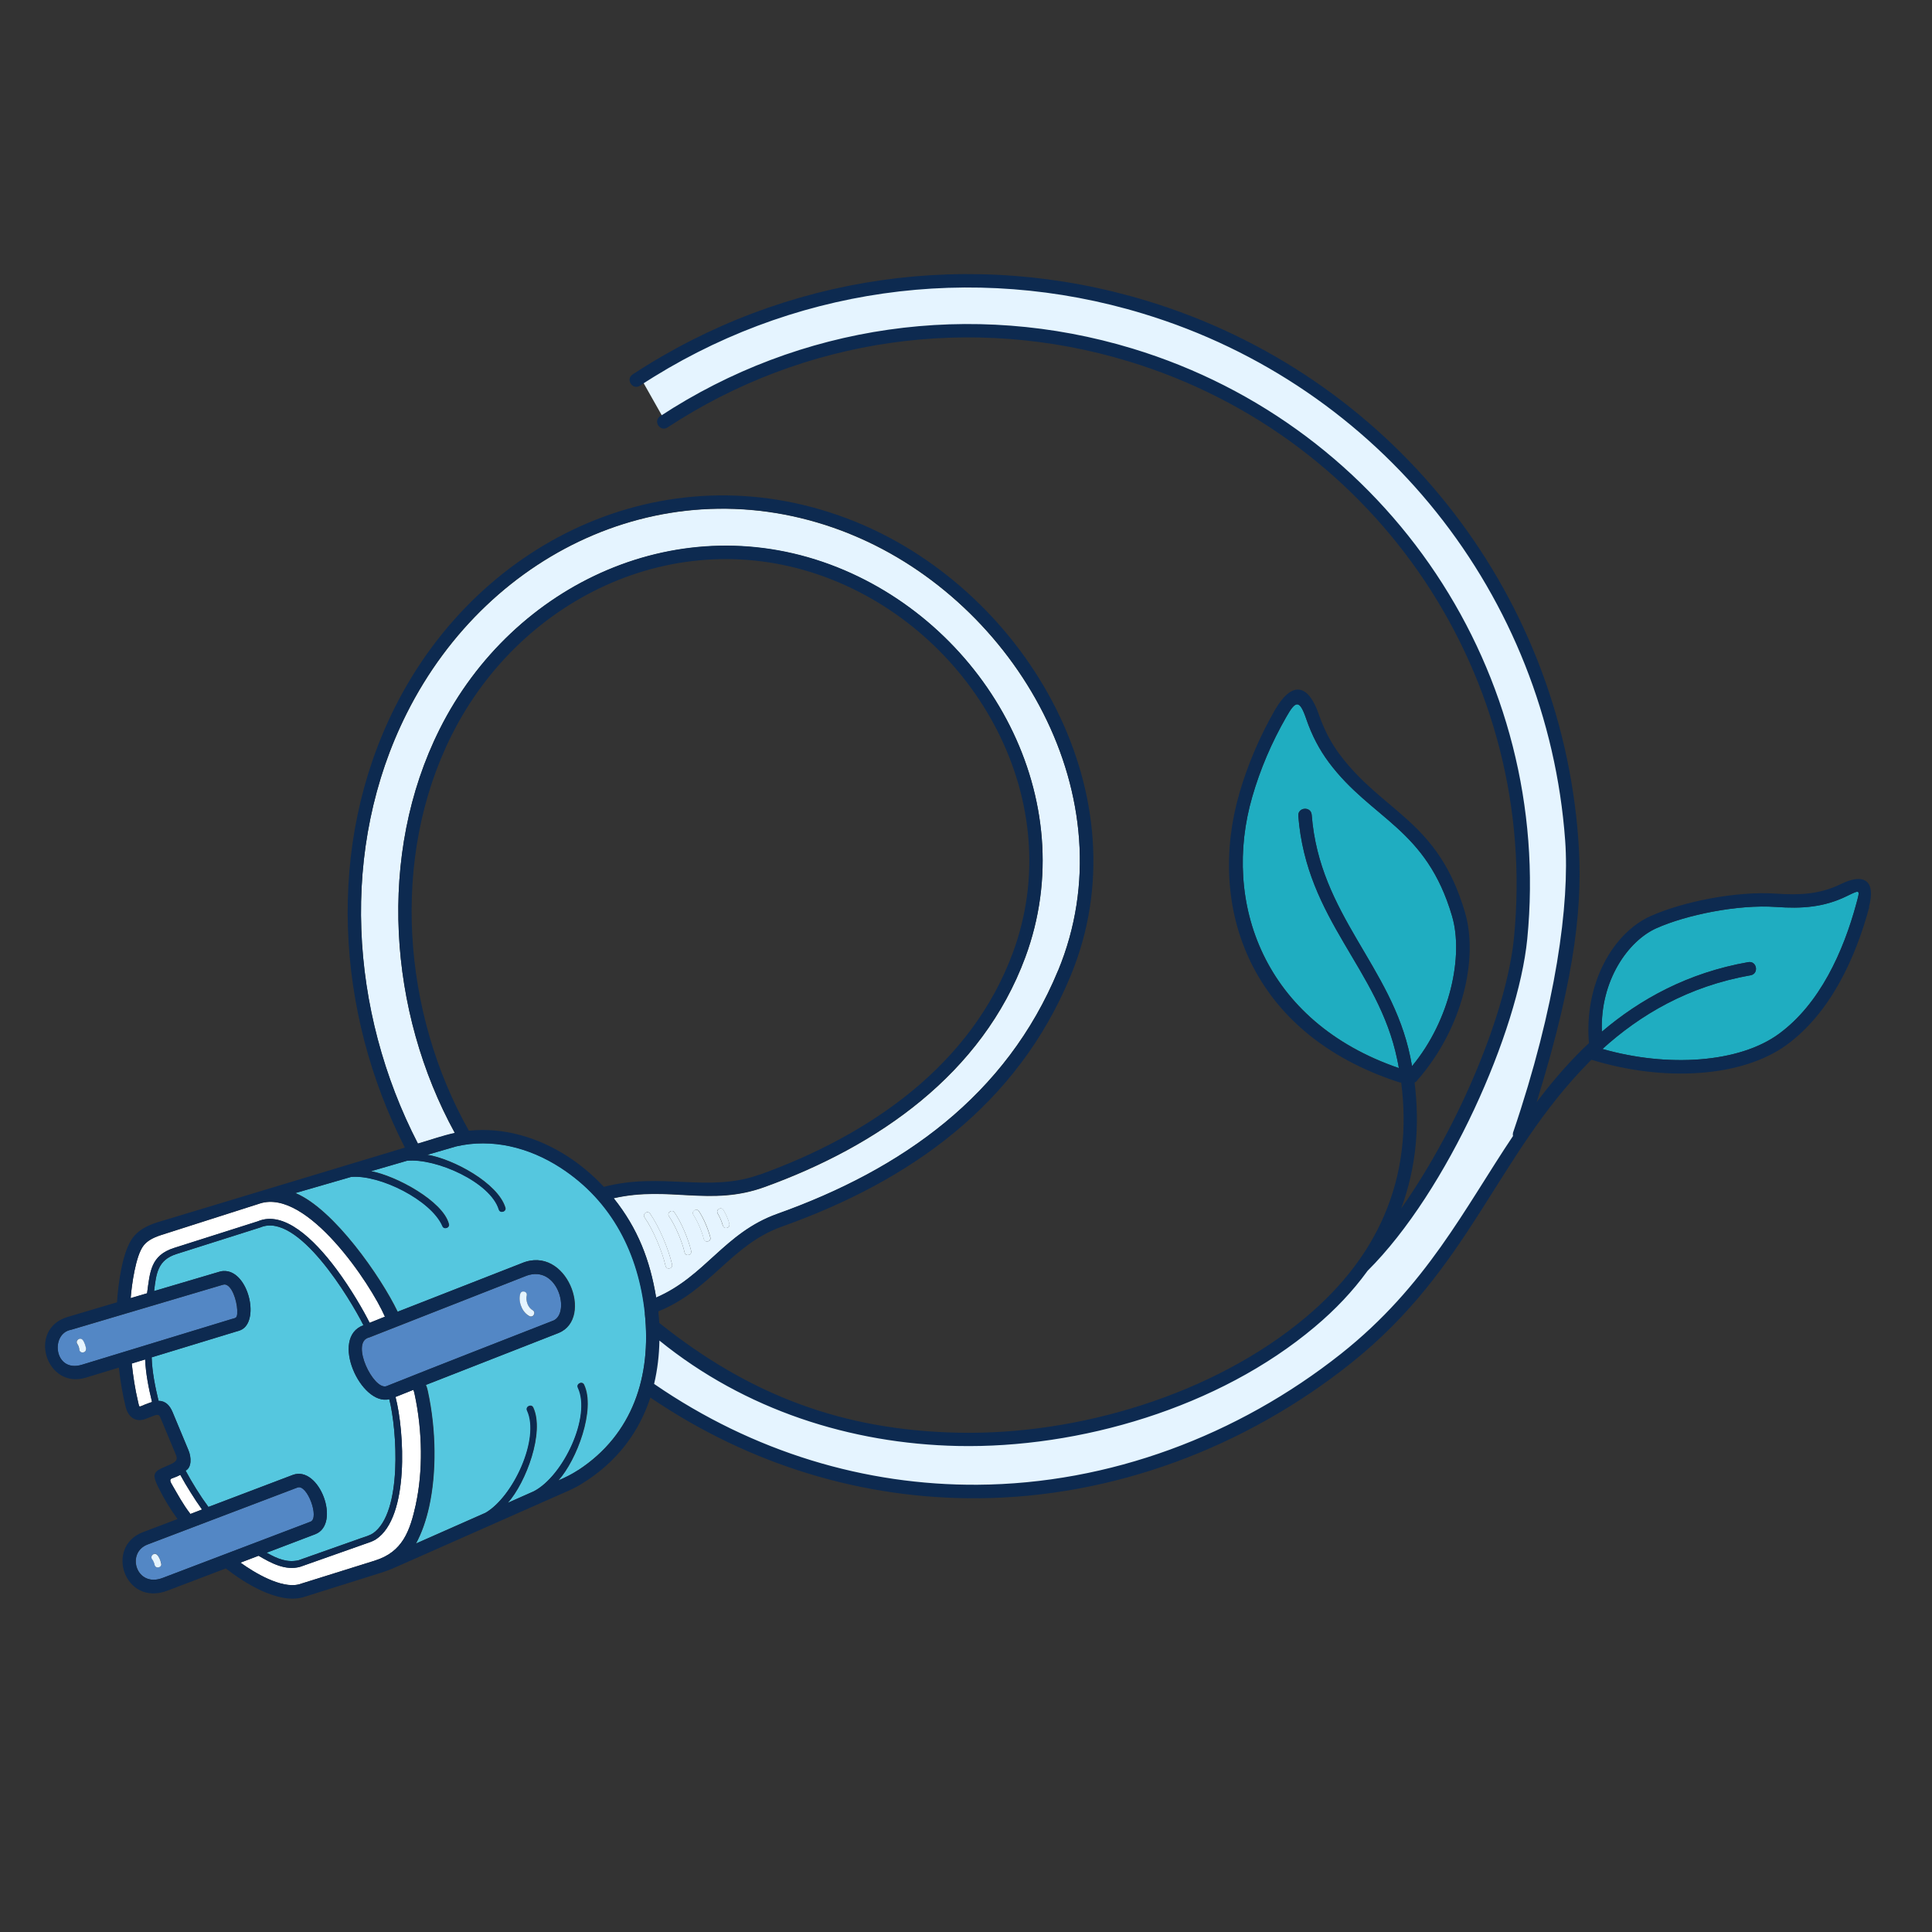 <?xml version="1.0" encoding="UTF-8"?>
<svg xmlns="http://www.w3.org/2000/svg" width="160" height="160" version="1.1" viewBox="0 0 160 160">
  <rect x="0" y="0" width="160" height="160" fill="#333333" stroke="none"/>
  <path d="M52.93,31.1l6.97-3.58,6.08-2.31,6.02-1.43,6.39-.43,8.95.38,4.22,1.02,5.02,1.29s10.9,4.2,14.12,7.59c0,0,8.88,8.01,12.58,13.65,3.7,5.63,5.52,13.8,5.52,13.8l1.53,9.86-.33,5.47-.78,4.81-1.7,7.32-1.4,4.32-1.57,3.8-3.3,4.73-6.61,8.67-4.94,3.51-4.91,3.7-7.64,3.3-10.64,2.54-7.48.43-5.63-.54-8.24-2.08-5.85-2.66-5.93-3.42.65-3.5-.06-1.75,4.3,3.17,5.71,2.96,6.86,2.57,5.29.58,6.32.19,6.47-.76s10.11-2.45,12.68-4.41c2.57-1.97,4.81-2.72,4.81-2.72l5.93-5.45,4.82-6.27,2.4-3.9,3.67-7.71,2.42-8.05.58-8.11-.56-3.89-2.11-10.22-5.62-10.77-6.1-6.99-5.61-4.43-7.51-4.25-7.58-2.53-8.14-1.19h-6.82l-6.06.95-7.62,2.52-5.01,2.33-2.46,1.58-2.09-3.7h0Z" fill="#e5f4ff" stroke-width="0"/>
  <path d="M153.74,74.81c-1.07,3.98-3.02,8.33-6.42,10.81-3.28,2.4-9.18,2.8-14.61,1.25,3.12-2.83,7.11-5.2,12.26-6.1.72-.13.53-1.22-.19-1.09-5.02.88-8.97,3.08-12.12,5.76-.16-4.24,2.19-7.54,4.52-8.57,2.45-1.09,6.72-1.98,9.91-1.76,2.11.15,3.95.04,5.88-.91,1.11-.54,1.07-.53.77.61h0Z" fill="#1fadc1" stroke-width="0"/>
  <path d="M120.26,75.89c.95,3.25-.14,8.57-3.32,12.4-.05-.26-.1-.52-.15-.78-1.56-7.54-7.52-11.72-8.16-20.03-.05-.73-1.16-.64-1.11.08.68,8.67,6.64,12.65,8.19,20.17.05.24.1.48.14.72-11.21-3.84-14.68-13.75-12.14-22.48.65-2.25,1.6-4.49,2.82-6.61.77-1.36,1.09-1.46,1.65.18.47,1.37,1.09,2.54,1.87,3.59,3.55,4.74,8.07,5.44,10.21,12.75h0Z" fill="#1fadc1" stroke-width="0"/>
  <path d="M31.88,109.04c-.42.17-.84.34-1.27.51-.5-1-1.51-2.77-2.76-4.45-1.9-2.54-4.36-4.86-6.5-3.95l-6.92,2.2c-1.96.62-2,1.98-2.25,3.76l-1.36.4c.09-1.14.42-3.51,1.06-4.34.3-.39.75-.65,1.48-.89l8.17-2.61c3.91-1.25,9.17,6.66,10.35,9.38h0Z" fill="#fff" stroke-width="0"/>
  <path d="M12.59,116.1c-.23.07-.46.17-.68.25-.44.17-.36.23-.48-.29-.25-1.05-.4-2.07-.52-3.15l1.11-.34c.05,1.17.29,2.39.57,3.52h0Z" fill="#fff" stroke-width="0"/>
  <path d="M16.73,125.01l-.96.37c-.64-.83-1.04-1.6-1.56-2.49-.23-.39-.05-.43.15-.5s.4-.15.57-.25c.26.49.55.98.86,1.46.3.49.62.96.94,1.41Z" fill="#fff" stroke-width="0"/>
  <path d="M34.45,124.54c-.5,2.28-1.11,3.99-3.4,4.7l-6.3,1.97c-1.46.38-3.7-.97-4.84-1.8l1.5-.57h0c1.02.6,2.23,1.26,3.46.91l5.24-1.85c.33-.12.72-.23,1.02-.42,2.79-1.84,2.36-8.97,1.62-11.79l1.48-.59c.03.07.07.19.1.35.67,3.1.69,6.44.11,9.09h.01Z" fill="#fff" stroke-width="0"/>
  <path d="M24.64,123.19c.81-.31,1.85,2.54,1.08,2.83l-12.25,4.66c-2.18.83-3.05-2.08-1.25-2.77,0,0,12.42-4.72,12.42-4.72ZM12.8,129.58c.06.36.6.27.55-.09-.04-.22-.17-.55-.32-.72-.25-.27-.65.11-.4.38.04.04.08.12.11.2s.06.17.07.22h-.01Z" fill="#5387c5" stroke-width="0"/>
  <path d="M19.65,108.77c-.03.39-.12.36-.43.46l-12.45,3.8c-2.3.69-2.63-2.59-.89-2.9l12.41-3.68h0c.2-.06.33-.12.53,0,.54.32.88,1.66.82,2.33h.01ZM6.57,111.76c.03.36.59.31.55-.05-.02-.22-.13-.56-.28-.74-.23-.28-.66.07-.43.35.04.04.07.12.1.21.03.08.05.17.05.23h0Z" fill="#5387c5" stroke-width="0"/>
  <path d="M32.24,115.88c.64,2.51,1.11,9.41-1.36,11.11-.25.17-.65.28-.94.38l-5.23,1.85c-.94.2-1.72-.12-2.63-.63l4.02-1.53c2.17-.82.34-5.74-1.86-4.91l-6.98,2.65c-.68-.92-1.35-2-1.89-3.01.5-.24.5-1.1.22-1.73l-1.3-3.12c-.22-.52-.56-.92-1.16-.93-.28-1.15-.54-2.42-.57-3.6l6.98-2.13c.26-.08.46-.12.68-.31,1.21-1.08.22-4.78-1.69-4.71h0c-.2,0-.35.05-.53.11l-5.24,1.55c.18-1.45.29-2.57,1.86-3.07l6.94-2.2c3.11-1.33,7.45,5.94,8.54,8.1-2.81,1.01-.22,6.69,2.14,6.13Z" fill="#55c7df" stroke-width="0"/>
  <path d="M43.6,105.65c2.6-.93,3.65,3.06,2.24,3.71-4.62,1.81-9.24,3.6-13.84,5.44-1.07.32-2.94-3.52-1.51-4.01h.03l13.09-5.14h-.01ZM43.85,109c.32.17.58-.33.26-.49-.38-.2-.59-.8-.49-1.2.09-.35-.45-.49-.54-.14-.08.32-.04.7.09,1.04.14.34.37.63.67.79h.01Z" fill="#5387c5" stroke-width="0"/>
  <path d="M53.4,108.76c.55,5.17-.98,10.01-5.49,12.97-.58.38-1.04.6-1.66.87,1.53-1.7,3.1-5.88,2.13-7.93-.16-.33-.66-.09-.5.24,1.12,2.37-1.21,7.31-3.65,8.58l-2.16.96c1.51-1.7,3.05-5.85,2.1-7.89-.16-.33-.66-.09-.5.24,1.09,2.31-1.14,7.12-3.44,8.47l-5.77,2.55c.47-.86.83-1.9,1.09-3.06.61-2.79.59-6.31-.11-9.55-.04-.2-.09-.37-.16-.52l11.01-4.31c2.92-1.21.64-7.33-3.07-5.77l-10.28,4.02c-1.38-2.88-5.3-8.52-8.47-9.83l4.63-1.34c2.4-.2,6.61,1.93,7.55,4.05.11.35.64.18.53-.16-.49-1.88-4.36-3.98-6.44-4.36l2.99-.87c2.42-.22,6.9,1.78,7.6,4.04.11.35.64.18.53-.16-.63-2.04-4.32-4.02-6.46-4.37l2.41-.7c2.94-.68,6.01.07,8.65,1.78,4.28,2.78,6.45,7.15,6.97,12.05h-.03Z" fill="#55c7df" stroke-width="0"/>
  <path d="M87.63,80.37h0c-4.3,10.39-12.94,16.48-23.26,20.17-4.38,1.56-5.94,5.17-10.03,6.93-.51-3.1-1.51-5.72-3.52-8.23,4.6-1.05,7.99.71,12.5-.93,9.37-3.39,18.01-9.35,21.59-19.02,4.83-13.05-3.05-27.31-15.58-32.3-12.92-5.14-26.84,1.26-32.92,13.41-5.19,10.36-4.25,23.39,1.26,33.44-.49.11-1.01.26-1.53.41-.52.16-1.04.32-1.53.47-5.67-10.96-6.53-24.48-.92-35.65,6.87-13.68,22.14-20.73,36.69-14.85.09.04-.02,0,.21.09h0c13.56,5.6,22.95,21.79,17.04,36.07h0ZM59.87,101.5c.1.35.63.2.53-.15-.11-.4-.28-.79-.49-1.14-.19-.31-.66-.03-.48.28.19.31.33.66.43,1.01h.01ZM58.29,102.61c.09.35.63.22.54-.13-.18-.71-.54-1.56-.94-2.17-.2-.3-.66,0-.46.3.36.56.7,1.36.86,2ZM56.7,103.73c.08.35.62.23.54-.13h0c-.24-1-.8-2.34-1.38-3.19-.2-.3-.66,0-.46.31.54.8,1.08,2.07,1.3,3.01ZM55.12,104.84c.08.35.62.23.54-.12-.3-1.3-1.07-3.11-1.82-4.21-.21-.3-.66.01-.46.31.72,1.04,1.46,2.79,1.74,4.02Z" fill="#e5f4ff" stroke-width="0"/>
  <path d="M154.81,75.1c-1.14,4.24-3.21,8.76-6.83,11.42-3.69,2.7-10.15,3.1-16.16,1.25h-.03c-.08.07-.15.15-.22.22-7.62,7.72-9.83,17.04-19.67,24.89h0c-8.76,6.99-19.7,11.13-30.94,11.2-9.38.06-18.75-2.67-27.1-8.34-.91,2.79-2.71,5.34-5.76,7.19-.4.24-.63.35-1.05.54l-14.24,6.3c-.51.23-.85.35-1.38.52l-6.34,1.99c-2.06.57-4.83-1.17-6.39-2.39l-4.83,1.84c-3.54,1.35-5.22-3.63-2.04-4.84l2.87-1.09c-.61-.83-1.16-1.75-1.61-2.67-.46-.94-.39-1.2.28-1.53.31-.15.61-.25.93-.42.25-.14.43-.3.28-.67l-1.3-3.12c-.08-.2-.17-.26-.45-.18l-.78.3c-.83.32-1.44-.18-1.64-.98-.27-1.09-.44-2.15-.57-3.27l-2.73.83c-3.27,1-4.87-4-1.53-5.02l4.11-1.22c.09-1.49.44-4.21,1.31-5.35.44-.58,1.06-.96,2.02-1.27l20.51-6.19c-5.74-11.24-6.56-25.04-.83-36.46,7.13-14.2,23.01-21.48,38.1-15.39.23.09.13.05.22.09h0c14.12,5.84,23.79,22.68,17.65,37.52h0c-4.42,10.7-13.28,16.99-23.91,20.78-4.22,1.5-5.88,5.26-10.24,7.02.03.32.06.64.08.96,7.47,5.97,15.16,8.89,24.76,9.09,9.89.21,21.14-3.14,28.79-9.57,3.08-2.59,5.18-5.41,6.46-8.37,1.54-3.55,1.92-7.3,1.43-11.06-.06,0-.13,0-.2-.03-12.39-4.03-15.93-14.54-13.19-23.96.68-2.33,1.66-4.64,2.92-6.84,1.41-2.45,2.77-2.22,3.66.37.43,1.25,1,2.33,1.71,3.28,3.64,4.87,8.15,5.45,10.39,13.11,1.09,3.71-.11,9.47-3.94,13.87-.07.1-.15.17-.24.2.44,3.53.14,7.05-1.11,10.43,4.94-7.03,8.75-16.42,9.34-22.41,2.11-21.44-11.16-41.43-31.9-47.74-12.98-3.95-26.89-1.96-38.2,5.47-.61.4-1.22-.53-.61-.93,11.59-7.61,25.83-9.64,39.13-5.6,21.25,6.46,34.84,26.94,32.68,48.9-.75,7.6-6.57,20.86-13.23,27.48-.02.03-.04.05-.05.07-1.16,1.59-2.59,3.12-4.32,4.57-7.95,6.7-19.5,10.07-29.57,9.86-8.86-.19-17.61-2.98-24.7-8.73-.02,1.2-.16,2.41-.44,3.59,8.24,5.67,17.51,8.41,26.78,8.35,10.93-.07,21.56-4.08,30.1-10.84,7.09-5.62,10.21-12.01,14.25-18.04-.02-.08-.02-.17,0-.27,3.57-10.49,4.7-19,4.32-24.21-1.48-20.28-15.31-37.66-34.94-43.62-14.16-4.31-29.34-2.14-41.68,5.96h0c-.61.4-1.22-.53-.61-.93,12.62-8.28,28.12-10.5,42.61-6.09,20.07,6.1,34.2,23.86,35.71,44.6.36,4.93-.07,10.86-3.45,21.75,1.05-1.39,2.19-2.75,3.49-4.07.27-.27.55-.55.84-.81-.42-4.95,2.01-9.15,5.12-10.53,2.64-1.18,7.08-2.09,10.44-1.85,1.89.13,3.58.05,5.31-.8,1.94-.95,2.9-.26,2.32,1.9h.03ZM147.32,85.62c3.4-2.49,5.34-6.83,6.42-10.81.31-1.14.34-1.15-.77-.61-1.93.95-3.77,1.06-5.88.91-3.19-.23-7.46.66-9.91,1.76-2.33,1.04-4.68,4.33-4.52,8.57,3.15-2.68,7.11-4.88,12.12-5.76.72-.13.91.97.19,1.09-5.15.91-9.14,3.27-12.26,6.1,5.42,1.55,11.33,1.15,14.61-1.25h0ZM116.94,88.29c3.18-3.83,4.27-9.16,3.32-12.4-2.14-7.31-6.67-8.01-10.21-12.75-.78-1.05-1.4-2.22-1.87-3.59-.56-1.64-.88-1.54-1.65-.18-1.22,2.12-2.17,4.35-2.82,6.61-2.54,8.74.93,18.65,12.14,22.48-.04-.24-.09-.48-.14-.72-1.55-7.52-7.51-11.5-8.19-20.17-.05-.73,1.05-.81,1.11-.08.65,8.31,6.61,12.49,8.16,20.03.05.26.1.52.15.78h0ZM87.63,80.37h0c5.9-14.28-3.48-30.47-17.04-36.08h0c-.23-.09-.12-.05-.21-.09-14.55-5.87-29.82,1.17-36.69,14.85-5.61,11.17-4.74,24.68.92,35.65.49-.14,1.01-.31,1.53-.47s1.04-.31,1.53-.41c-5.51-10.04-6.45-23.07-1.26-33.44,6.09-12.14,20-18.55,32.92-13.41,12.53,4.99,20.41,19.25,15.58,32.3-3.58,9.67-12.22,15.63-21.59,19.02-4.52,1.63-7.91-.12-12.5.93,2,2.5,3.01,5.13,3.52,8.23,4.08-1.76,5.64-5.36,10.03-6.93,10.32-3.68,18.97-9.77,23.26-20.16h0ZM62.95,97.27c9.05-3.27,17.47-9.01,20.93-18.37,4.61-12.48-2.99-26.13-14.96-30.89-12.38-4.93-25.69,1.25-31.52,12.88-5.09,10.16-4.08,22.97,1.43,32.75,2.84-.3,5.71.53,8.2,2.14,1.07.7,2.08,1.54,2.98,2.51,4.85-1.26,8.63.53,12.94-1.03h0ZM47.91,121.74c4.52-2.96,6.04-7.8,5.49-12.97-.52-4.9-2.69-9.27-6.97-12.05-2.63-1.71-5.71-2.46-8.65-1.78l-2.41.7c2.13.34,5.83,2.33,6.46,4.37.11.35-.42.51-.53.16-.7-2.27-5.19-4.27-7.6-4.04l-2.99.87c2.08.39,5.95,2.48,6.44,4.36.11.35-.42.51-.53.16-.94-2.12-5.15-4.25-7.55-4.05l-4.63,1.34c3.18,1.31,7.09,6.94,8.47,9.83l10.28-4.02c3.71-1.57,5.99,4.55,3.07,5.77l-11.01,4.31c.06.15.12.33.16.52.71,3.25.72,6.77.11,9.56-.25,1.16-.62,2.2-1.09,3.06l5.77-2.55c2.3-1.34,4.52-6.15,3.44-8.47-.16-.33.35-.57.5-.24.96,2.03-.59,6.19-2.1,7.89l2.16-.96c2.45-1.28,4.77-6.21,3.65-8.58-.16-.33.35-.57.5-.24.96,2.05-.6,6.23-2.13,7.93.63-.28,1.08-.5,1.66-.87h.03ZM45.84,109.36c1.41-.65.36-4.64-2.24-3.71l-13.09,5.13h-.03c-1.43.5.44,4.34,1.51,4.02,4.6-1.84,9.22-3.63,13.84-5.44h.01ZM31.05,129.24c2.29-.72,2.9-2.43,3.4-4.7.57-2.64.56-5.99-.11-9.09-.04-.16-.07-.28-.1-.35l-1.48.59c.73,2.82,1.16,9.95-1.62,11.79-.29.19-.69.3-1.02.42l-5.24,1.85c-1.23.36-2.44-.31-3.46-.91h0l-1.5.57c1.14.83,3.38,2.17,4.84,1.8l6.3-1.97h-.01ZM30.88,126.99c2.47-1.7,2-8.59,1.36-11.11-2.36.56-4.95-5.11-2.14-6.13-1.09-2.16-5.43-9.43-8.54-8.1l-6.94,2.2c-1.57.5-1.68,1.62-1.86,3.07l5.24-1.55c.19-.06.34-.1.53-.11h0c1.9-.07,2.9,3.63,1.69,4.71-.22.19-.42.24-.68.31l-6.98,2.13c.04,1.19.29,2.45.57,3.6.6,0,.94.41,1.16.93l1.3,3.12c.28.63.28,1.49-.22,1.73.54,1.01,1.21,2.09,1.89,3.01l6.98-2.65c2.21-.84,4.03,4.08,1.86,4.91l-4.02,1.53c.91.51,1.69.83,2.63.63l5.23-1.85c.28-.1.69-.21.94-.39h0ZM25.71,126.02c.77-.29-.27-3.14-1.08-2.83l-12.42,4.72c-1.81.69-.93,3.6,1.25,2.77,0,0,12.25-4.66,12.25-4.66ZM30.61,109.55c.42-.17.84-.34,1.27-.51-1.18-2.72-6.45-10.63-10.35-9.38l-8.17,2.61c-.73.23-1.18.5-1.48.89-.64.83-.97,3.21-1.06,4.34l1.36-.4c.24-1.77.28-3.14,2.25-3.76l6.92-2.2c2.14-.91,4.61,1.41,6.5,3.95,1.25,1.68,2.26,3.46,2.76,4.45h0ZM15.77,125.38l.96-.37c-.32-.45-.64-.92-.94-1.41-.3-.48-.59-.98-.86-1.46-.18.1-.38.18-.57.25-.2.07-.38.11-.15.5.52.89.92,1.66,1.56,2.49ZM19.22,109.23c.3-.09.39-.06.43-.46.06-.67-.28-2.01-.82-2.33-.2-.12-.33-.06-.53,0h0l-12.41,3.68c-1.74.31-1.42,3.59.89,2.9l12.45-3.8h-.01ZM11.91,116.36c.22-.08.45-.18.68-.25-.28-1.14-.52-2.35-.57-3.52l-1.11.34c.12,1.08.27,2.09.52,3.15.13.52.05.46.48.29h0Z" fill="#0d2a50" stroke-width="0"/>
  <path d="M60.4,101.35c.1.35-.44.5-.53.15-.1-.35-.24-.69-.43-1.01-.19-.31.29-.6.48-.28.21.35.38.75.49,1.14h-.01Z" fill="#e5f4ff" stroke-width="0"/>
  <path d="M58.82,102.48c.09.35-.45.49-.54.13-.16-.65-.5-1.44-.86-2-.2-.3.26-.61.46-.3.4.61.76,1.47.94,2.17Z" fill="#e5f4ff" stroke-width="0"/>
  <path d="M57.24,103.6c.09.35-.45.48-.54.13-.22-.94-.76-2.21-1.3-3.01-.2-.3.26-.61.46-.31.58.85,1.14,2.19,1.38,3.19h0Z" fill="#e5f4ff" stroke-width="0"/>
  <path d="M55.66,104.72c.08.35-.46.48-.54.12-.29-1.23-1.02-2.98-1.74-4.02-.21-.3.25-.61.46-.31.76,1.1,1.52,2.91,1.82,4.21Z" fill="#e5f4ff" stroke-width="0"/>
  <path d="M44.1,108.5c.32.17.07.66-.26.49-.3-.16-.54-.45-.67-.79-.14-.34-.18-.72-.09-1.04.09-.35.63-.22.54.14-.1.4.11,1.01.49,1.2h-.01Z" fill="#e5f4ff" stroke-width="0"/>
  <path d="M13.35,129.49c.06.36-.49.45-.55.09,0-.05-.04-.14-.07-.22s-.08-.17-.11-.2c-.25-.27.15-.65.4-.38.16.16.29.49.32.72h.01Z" fill="#e5f4ff" stroke-width="0"/>
  <path d="M7.12,111.71c.03.36-.52.41-.55.05,0-.06-.02-.14-.05-.23-.03-.08-.06-.16-.1-.21-.23-.28.2-.63.43-.35.14.17.25.51.28.74h0Z" fill="#e5f4ff" stroke-width="0"/>
</svg>